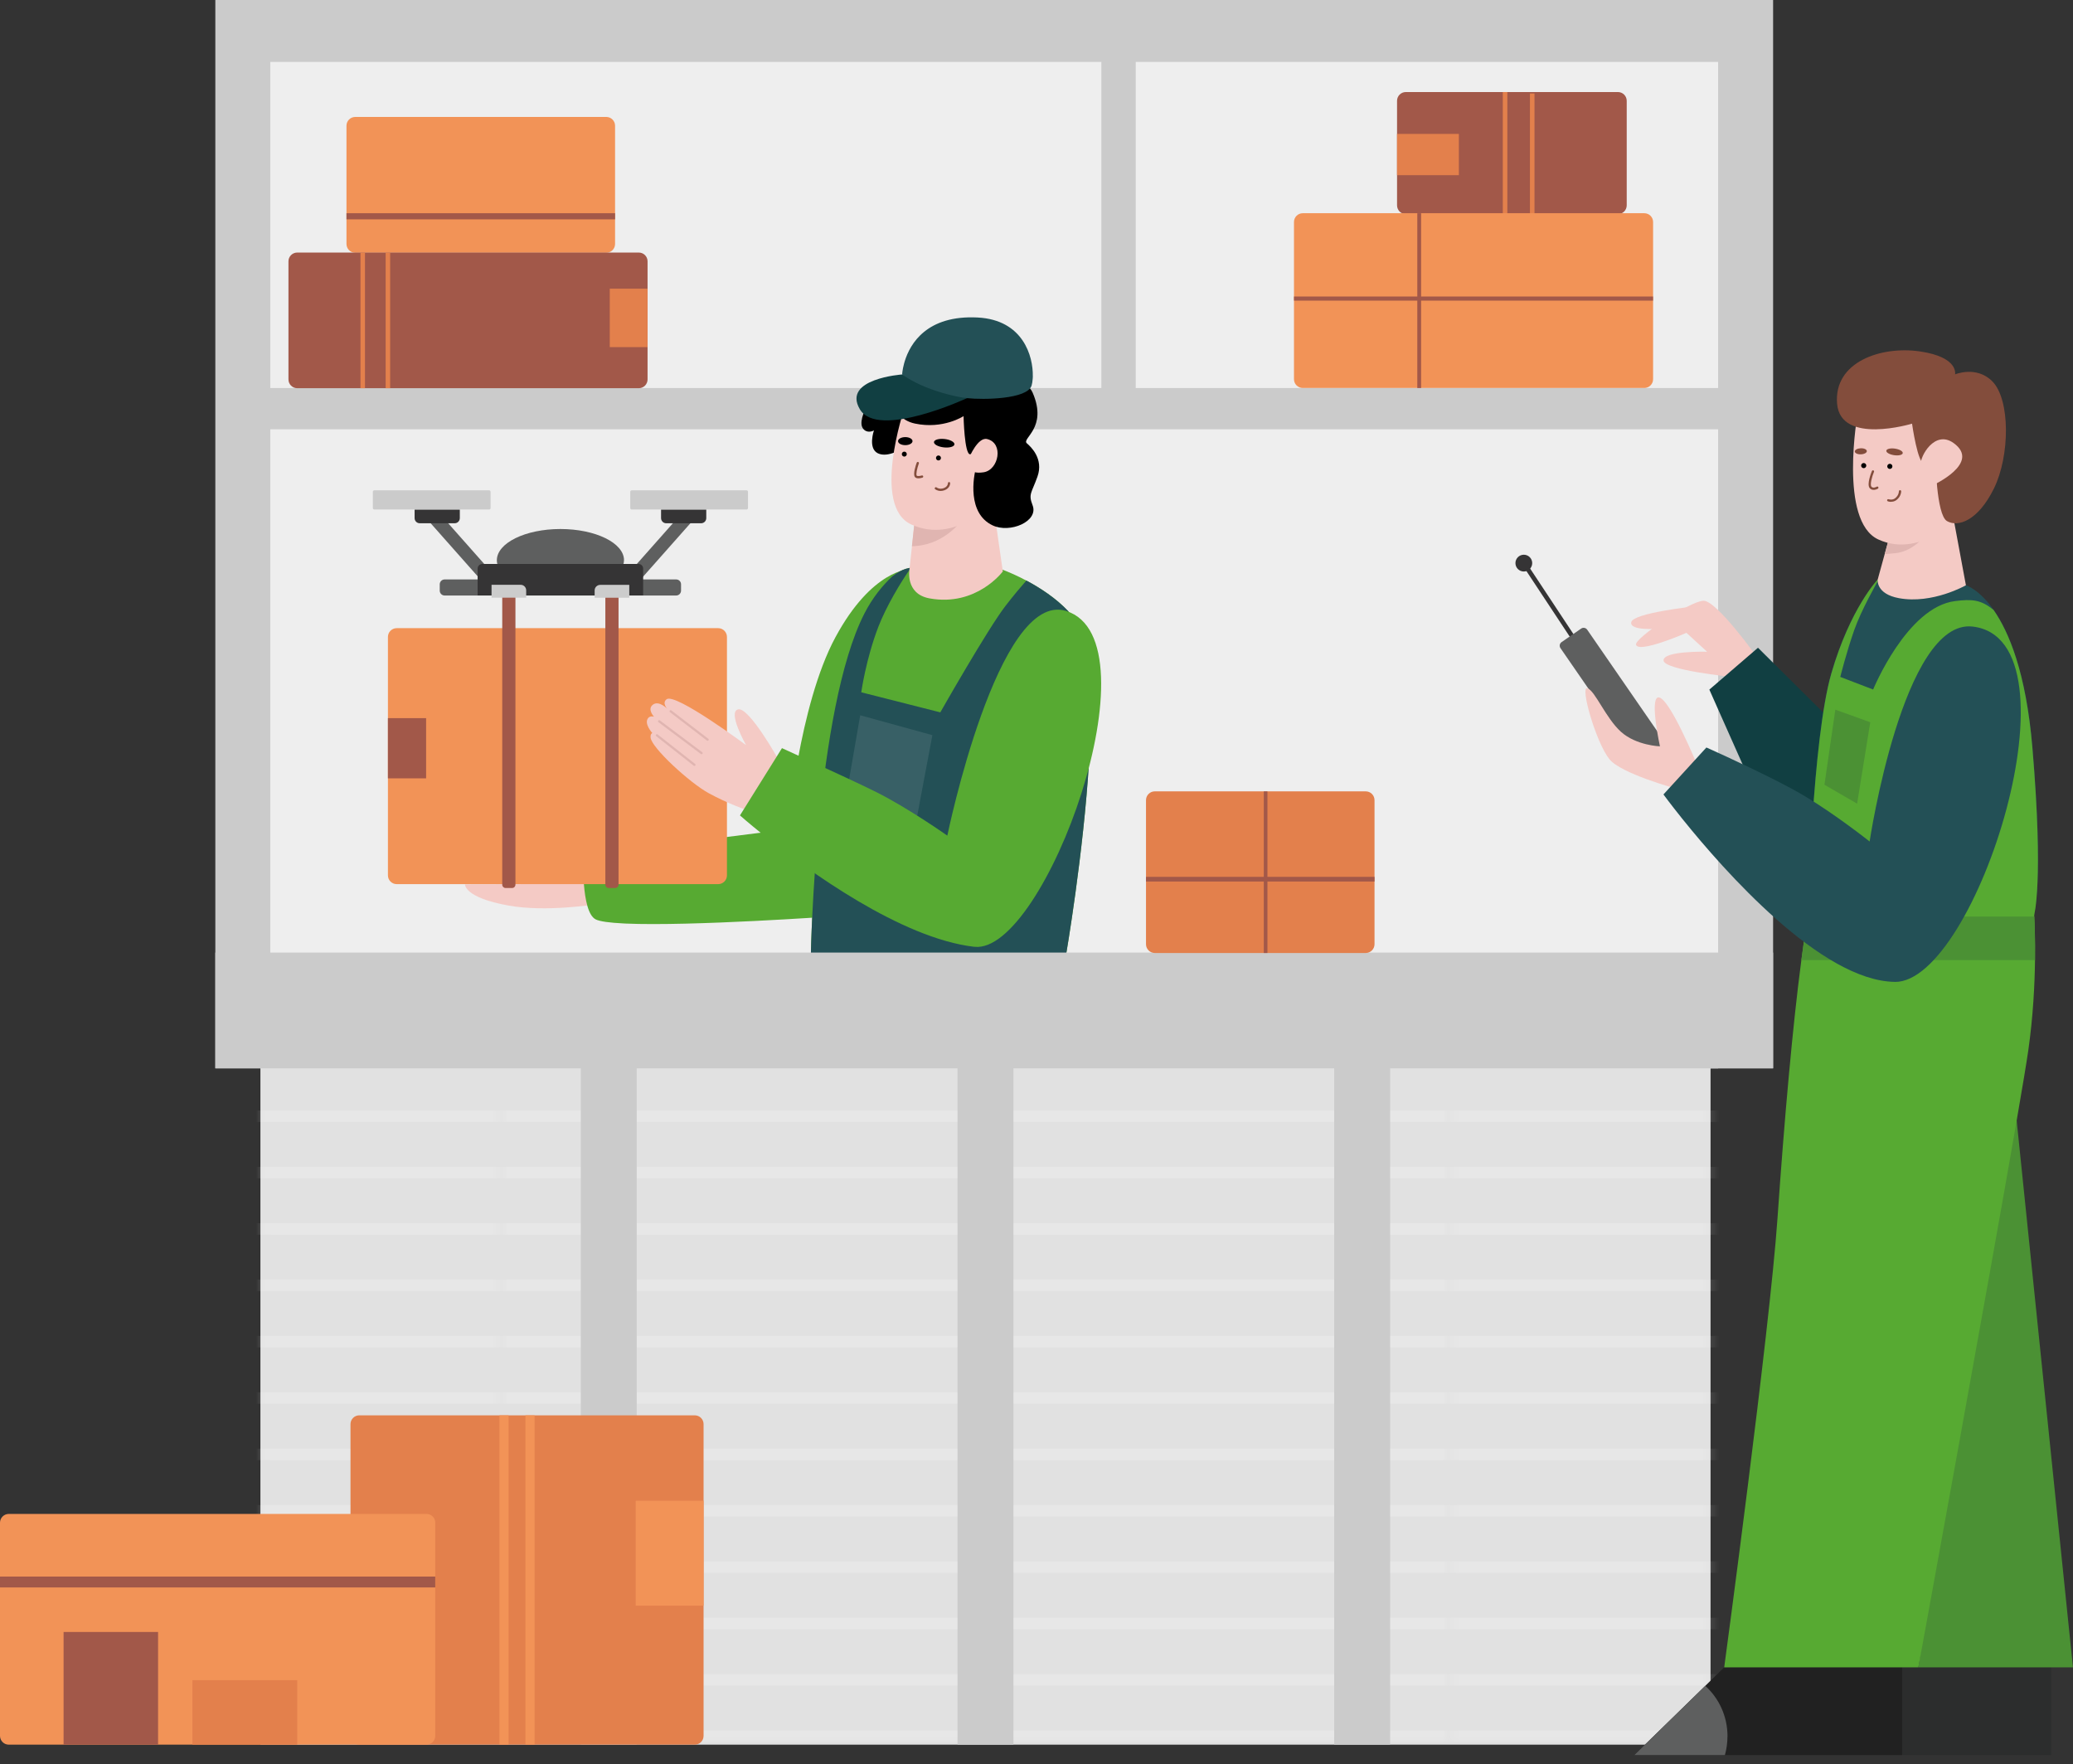 <svg width="255" height="217" viewBox="0 0 255 217" fill="none" xmlns="http://www.w3.org/2000/svg">
    <rect x="0" y="0" width="255" height="217" fill="#333333" stroke="none"/>
    <path d="M218.11 0H26.488V131.395H218.11V0Z" fill="#CBCBCB"/>
    <path d="M211.348 7.615H33.251V131.395H211.348V7.615Z" fill="#EEEEEE"/>
    <path d="M216.63 47.724H30.222V52.799H216.63V47.724Z" fill="#CBCBCB"/>
    <path d="M139.706 5.428H135.477V50.049H139.706V5.428Z" fill="#CBCBCB"/>
    <path d="M73.195 111.232C73.195 111.232 67.185 112.207 62.556 111.375C57.062 110.389 57.199 108.766 57.199 108.766L72.558 108.698L73.189 111.238L73.195 111.232Z" fill="#F4CAC5"/>
    <path d="M111.87 70.001L102.574 112.692C102.574 112.692 84.977 113.946 76.94 113.588C76.845 113.588 76.75 113.578 76.655 113.572C74.991 113.488 73.774 113.33 73.269 113.072C71.436 112.123 71.762 105.177 71.762 105.177L75.328 104.724L75.602 104.692L96.938 101.984C96.938 101.984 98.25 86.759 102.758 78.39C107.267 70.027 111.87 70.001 111.87 70.001Z" fill="#57AA32"/>
    <path d="M89.423 78.338V107.659C89.423 108.255 88.938 108.74 88.343 108.74H48.798C48.203 108.74 47.719 108.255 47.719 107.659V78.338C47.719 77.742 48.203 77.257 48.798 77.257H88.343C88.938 77.257 89.423 77.742 89.423 78.338Z" fill="#F29357"/>
    <path d="M133.97 93.547C133.291 104.967 131.126 117.483 131.126 117.483L99.751 117.203C99.751 117.203 100.315 87.223 106.324 75.471C107.541 73.089 108.736 71.713 109.727 70.918C109.727 70.912 109.737 70.907 109.737 70.907C110.111 70.607 110.459 70.391 110.764 70.232C110.985 70.122 111.191 70.032 111.37 69.974C111.681 69.874 111.912 69.842 112.049 69.832C112.144 69.821 112.192 69.827 112.192 69.827L121.361 69.869H122.804C122.804 69.869 122.999 69.943 123.336 70.069C123.668 70.195 124.142 70.391 124.711 70.644C125.169 70.854 125.696 71.107 126.249 71.402C127.919 72.288 129.899 73.563 131.458 75.228C131.727 75.513 131.985 75.813 132.222 76.119C134.207 78.68 134.413 85.858 133.96 93.536L133.97 93.547Z" fill="#57AA32"/>
    <path d="M95.811 93.515C95.811 93.515 92.172 86.959 90.808 87.244C89.444 87.528 91.772 91.639 91.772 91.639C91.772 91.639 83.081 85.178 82.001 86C81.401 86.453 82.07 87.165 82.07 87.165C82.07 87.165 81.048 86.105 80.311 86.669C79.573 87.233 80.453 88.15 80.453 88.15C80.453 88.15 80.005 87.997 79.747 88.292C79.152 88.972 80.242 90.158 80.242 90.158C80.242 90.158 79.984 90.227 80.031 90.722C80.147 91.966 84.856 96.292 87.184 97.557C89.507 98.827 91.866 99.639 91.866 99.639L95.811 93.52V93.515Z" fill="#F4CAC5"/>
    <path d="M87.042 91.107C87.01 91.107 86.984 91.096 86.957 91.08L82.412 87.591C82.354 87.544 82.338 87.46 82.386 87.397C82.433 87.339 82.517 87.323 82.581 87.37L87.126 90.859C87.184 90.906 87.2 90.991 87.152 91.054C87.126 91.091 87.084 91.107 87.042 91.107Z" fill="#E0B5B1"/>
    <path d="M86.299 92.761C86.273 92.761 86.241 92.751 86.215 92.735L81.001 88.825C80.937 88.777 80.927 88.693 80.974 88.63C81.022 88.567 81.106 88.556 81.169 88.603L86.383 92.514C86.447 92.561 86.457 92.645 86.41 92.709C86.383 92.746 86.341 92.761 86.299 92.761Z" fill="#E0B5B1"/>
    <path d="M85.419 94.205C85.388 94.205 85.362 94.195 85.335 94.174L80.721 90.543C80.663 90.495 80.653 90.411 80.7 90.348C80.748 90.29 80.832 90.279 80.895 90.327L85.509 93.958C85.567 94.005 85.578 94.089 85.53 94.153C85.504 94.189 85.462 94.205 85.419 94.205Z" fill="#E0B5B1"/>
    <path d="M133.97 93.546C133.291 104.966 131.126 117.483 131.126 117.483L99.751 117.203C99.751 117.203 100.315 87.223 106.324 75.471C107.33 73.495 108.589 71.982 109.727 70.918C109.727 70.912 109.737 70.907 109.737 70.907C110.385 70.385 110.949 70.116 111.37 69.974C111.681 69.874 111.912 69.842 112.049 69.832C110.785 71.613 109.01 74.601 108.057 77.062C106.508 81.078 105.945 85.146 105.945 85.146L115.668 87.613C115.668 87.613 121.514 77.32 123.7 74.501C124.737 73.157 125.617 72.124 126.254 71.402C127.924 72.288 129.904 73.563 131.463 75.228C129.82 76.098 127.06 78.121 124.969 82.532C122.531 87.686 130.268 91.876 133.965 93.536L133.97 93.546Z" fill="#235056"/>
    <path d="M111.065 47.724C111.065 47.724 107.72 47.688 106.767 49.59C105.813 51.492 105.782 52.41 106.309 52.868C106.835 53.326 107.504 52.937 107.504 52.937C107.504 52.937 106.73 55.155 107.999 55.756C109.269 56.357 111.102 55.087 111.102 55.087L112.65 47.93L111.065 47.719V47.724Z" fill="black"/>
    <path d="M123.358 70.28C123.358 70.28 120.118 74.649 114.341 73.595C111.296 73.036 111.876 70.001 111.876 70.001L112.181 67.176L112.508 64.151L115.494 63.476L122.162 61.964L123.358 70.28Z" fill="#F4CAC5"/>
    <path d="M118.565 63.656C118.565 63.656 116.805 66.406 113.493 67.039C112.992 67.134 112.56 67.176 112.176 67.176L112.502 64.151L115.489 63.476L118.565 63.661V63.656Z" fill="#E0B5B1"/>
    <path d="M111.238 50.259C111.238 50.259 107.177 62.243 112.086 64.499C117.548 67.007 122.299 61.658 122.299 61.658L122.394 51.413L111.238 50.265V50.259Z" fill="#F4CAC5"/>
    <path d="M112.966 58.828C112.797 58.828 112.624 58.786 112.534 58.654C112.276 58.285 112.681 57.131 112.766 56.905C112.792 56.831 112.871 56.794 112.945 56.82C113.019 56.847 113.055 56.926 113.029 57C112.813 57.59 112.65 58.328 112.766 58.496C112.824 58.581 113.14 58.554 113.387 58.48C113.461 58.459 113.535 58.496 113.561 58.57C113.582 58.644 113.545 58.718 113.472 58.744C113.403 58.765 113.187 58.828 112.971 58.828H112.966Z" fill="#834D3C"/>
    <path d="M115.71 60.383C115.299 60.383 115.041 60.177 115.03 60.167C114.972 60.119 114.962 60.03 115.015 59.972C115.062 59.914 115.152 59.903 115.21 59.951C115.225 59.961 115.568 60.23 116.094 60.035C116.611 59.845 116.605 59.434 116.605 59.429C116.605 59.355 116.663 59.287 116.737 59.287C116.811 59.287 116.879 59.345 116.879 59.419C116.879 59.445 116.89 60.03 116.189 60.293C116.015 60.356 115.857 60.383 115.715 60.383H115.71Z" fill="#834D3C"/>
    <path d="M118.533 51.176C118.533 51.176 116.031 52.831 112.544 52.093C109.058 51.355 109.095 46.876 112.476 45.891C115.857 44.905 125.664 45.158 127.023 48.288C128.925 52.657 125.612 53.922 126.317 54.528C126.813 54.95 128.398 56.431 127.618 58.617C126.897 60.652 126.47 60.741 127.018 62.143C127.792 64.119 124.237 65.637 122.088 64.609C118.986 63.129 119.692 58.723 120.113 57.316L120.534 55.904L120.113 55.377C120.113 55.377 119.865 55.835 119.339 55.872C118.628 55.919 118.528 51.187 118.528 51.187L118.533 51.176Z" fill="black"/>
    <path d="M119.233 56.251C119.233 56.251 120.287 53.727 121.419 53.996C123.5 54.491 122.862 57.801 120.998 58.085C119.133 58.364 119.344 57.347 119.344 57.347L119.239 56.257L119.233 56.251Z" fill="#F4CAC5"/>
    <path d="M117.406 54.654C117.374 54.939 116.784 55.102 116.089 55.023C115.394 54.944 114.856 54.649 114.888 54.365C114.92 54.08 115.51 53.917 116.205 53.996C116.9 54.075 117.437 54.37 117.406 54.654Z" fill="black"/>
    <path d="M112.249 54.254C112.249 54.528 111.849 54.749 111.359 54.749C110.87 54.749 110.469 54.528 110.469 54.254C110.469 53.98 110.87 53.759 111.359 53.759C111.849 53.759 112.249 53.98 112.249 54.254Z" fill="black"/>
    <path d="M115.747 56.325C115.747 56.494 115.61 56.631 115.441 56.631C115.273 56.631 115.136 56.494 115.136 56.325C115.136 56.156 115.273 56.019 115.441 56.019C115.61 56.019 115.747 56.156 115.747 56.325Z" fill="black"/>
    <path d="M111.544 55.851C111.544 56.019 111.407 56.156 111.238 56.156C111.07 56.156 110.933 56.019 110.933 55.851C110.933 55.682 111.07 55.545 111.238 55.545C111.407 55.545 111.544 55.682 111.544 55.851Z" fill="black"/>
    <path opacity="0.1" d="M105.813 87.971L114.693 90.416L112.765 100.661L104.359 96.382L105.813 87.971Z" fill="#F4F4F4"/>
    <path d="M119.86 116.45C110.817 115.406 99.35 107.043 94.015 102.774C93.941 102.716 93.868 102.658 93.799 102.606C92.056 101.204 91.023 100.287 91.023 100.287L96.19 92.013C96.19 92.013 97.728 92.714 99.735 93.636C99.819 93.673 99.898 93.71 99.988 93.752C102.684 94.99 106.113 96.577 107.793 97.42C111.738 99.391 116.531 102.774 116.531 102.774C116.531 102.774 122.752 72.535 131.137 75.139C142.624 78.712 128.503 117.446 119.865 116.444L119.86 116.45Z" fill="#57AA32"/>
    <path d="M110.98 46.054C110.98 46.054 103.559 46.57 105.766 50.328C107.973 54.085 118.965 48.963 118.965 48.963L110.98 46.049V46.054Z" fill="#113F42"/>
    <path d="M127.05 46.275C127.05 46.381 127.044 46.481 127.034 46.576C127.013 46.913 126.96 47.203 126.897 47.419C126.381 49.111 120.972 49.184 118.96 48.968C117.632 48.826 115.531 48.288 113.803 47.582C112.076 46.876 110.97 46.054 110.97 46.054C110.97 46.054 110.996 45.511 111.207 44.726C111.233 44.631 111.259 44.531 111.291 44.431C111.96 42.26 114.014 38.724 120.271 39.05C125.865 39.345 127.097 43.83 127.045 46.27L127.05 46.275Z" fill="#235056"/>
    <path d="M61.781 73.062H63.404V108.808C63.404 109.03 63.224 109.214 62.998 109.214H62.187C61.966 109.214 61.781 109.035 61.781 108.808V73.062Z" fill="#A25849"/>
    <path d="M74.464 73.062H76.087V108.808C76.087 109.03 75.907 109.214 75.681 109.214H74.87C74.649 109.214 74.464 109.035 74.464 108.808V73.062Z" fill="#A25849"/>
    <path d="M210.415 130.057H32.034V214.576H210.415V130.057Z" fill="#E1E1E1"/>
    <g opacity="0.19">
        <mask id="mask0_2048_67597" style="mask-type:luminance" maskUnits="userSpaceOnUse" x="32" y="130" width="179" height="85">
            <path d="M210.415 130.057H32.034V214.576H210.415V130.057Z" fill="white"/>
        </mask>
        <g mask="url(#mask0_2048_67597)">
            <mask id="mask1_2048_67597" style="mask-type:luminance" maskUnits="userSpaceOnUse" x="178" y="113" width="59" height="35">
                <path d="M236.597 113.024H178.266V147.679H236.597V113.024Z" fill="white"/>
            </mask>
            <g mask="url(#mask1_2048_67597)">
                <path d="M236.597 143.511H178.266V144.923H236.597V143.511Z" fill="white"/>
                <path d="M236.597 136.581H178.266V137.993H236.597V136.581Z" fill="white"/>
                <path d="M236.597 129.651H178.266V131.063H236.597V129.651Z" fill="white"/>
            </g>
            <mask id="mask2_2048_67597" style="mask-type:luminance" maskUnits="userSpaceOnUse" x="178" y="147" width="59" height="36">
                <path d="M236.597 147.685H178.266V182.34H236.597V147.685Z" fill="white"/>
            </mask>
            <g mask="url(#mask2_2048_67597)">
                <path d="M236.597 178.171H178.266V179.583H236.597V178.171Z" fill="white"/>
                <path d="M236.597 171.236H178.266V172.648H236.597V171.236Z" fill="white"/>
                <path d="M236.597 164.306H178.266V165.718H236.597V164.306Z" fill="white"/>
                <path d="M236.597 157.376H178.266V158.788H236.597V157.376Z" fill="white"/>
                <path d="M236.597 150.446H178.266V151.858H236.597V150.446Z" fill="white"/>
            </g>
            <mask id="mask3_2048_67597" style="mask-type:luminance" maskUnits="userSpaceOnUse" x="178" y="182" width="59" height="35">
                <path d="M236.597 182.34H178.266V216.995H236.597V182.34Z" fill="white"/>
            </mask>
            <g mask="url(#mask3_2048_67597)">
                <path d="M236.597 212.826H178.266V214.239H236.597V212.826Z" fill="white"/>
                <path d="M236.597 205.896H178.266V207.309H236.597V205.896Z" fill="white"/>
                <path d="M236.597 198.966H178.266V200.379H236.597V198.966Z" fill="white"/>
                <path d="M236.597 192.031H178.266V193.443H236.597V192.031Z" fill="white"/>
                <path d="M236.597 185.101H178.266V186.513H236.597V185.101Z" fill="white"/>
            </g>
            <mask id="mask4_2048_67597" style="mask-type:luminance" maskUnits="userSpaceOnUse" x="119" y="113" width="60" height="35">
                <path d="M178.266 113.024H119.934V147.679H178.266V113.024Z" fill="white"/>
            </mask>
            <g mask="url(#mask4_2048_67597)">
                <path d="M178.266 143.511H119.934V144.923H178.266V143.511Z" fill="white"/>
                <path d="M178.266 136.581H119.934V137.993H178.266V136.581Z" fill="white"/>
                <path d="M178.266 129.651H119.934V131.063H178.266V129.651Z" fill="white"/>
            </g>
            <mask id="mask5_2048_67597" style="mask-type:luminance" maskUnits="userSpaceOnUse" x="119" y="147" width="60" height="36">
                <path d="M178.266 147.685H119.934V182.34H178.266V147.685Z" fill="white"/>
            </mask>
            <g mask="url(#mask5_2048_67597)">
                <path d="M178.266 178.171H119.934V179.583H178.266V178.171Z" fill="white"/>
                <path d="M178.266 171.236H119.934V172.648H178.266V171.236Z" fill="white"/>
                <path d="M178.266 164.306H119.934V165.718H178.266V164.306Z" fill="white"/>
                <path d="M178.266 157.376H119.934V158.788H178.266V157.376Z" fill="white"/>
                <path d="M178.266 150.446H119.934V151.858H178.266V150.446Z" fill="white"/>
            </g>
            <mask id="mask6_2048_67597" style="mask-type:luminance" maskUnits="userSpaceOnUse" x="119" y="182" width="60" height="35">
                <path d="M178.266 182.34H119.934V216.995H178.266V182.34Z" fill="white"/>
            </mask>
            <g mask="url(#mask6_2048_67597)">
                <path d="M178.266 212.826H119.934V214.239H178.266V212.826Z" fill="white"/>
                <path d="M178.266 205.896H119.934V207.309H178.266V205.896Z" fill="white"/>
                <path d="M178.266 198.966H119.934V200.379H178.266V198.966Z" fill="white"/>
                <path d="M178.266 192.031H119.934V193.443H178.266V192.031Z" fill="white"/>
                <path d="M178.266 185.101H119.934V186.513H178.266V185.101Z" fill="white"/>
            </g>
            <mask id="mask7_2048_67597" style="mask-type:luminance" maskUnits="userSpaceOnUse" x="61" y="113" width="59" height="35">
                <path d="M119.934 113.024H61.602V147.679H119.934V113.024Z" fill="white"/>
            </mask>
            <g mask="url(#mask7_2048_67597)">
                <path d="M119.934 143.511H61.602V144.923H119.934V143.511Z" fill="white"/>
                <path d="M119.934 136.581H61.602V137.993H119.934V136.581Z" fill="white"/>
                <path d="M119.934 129.651H61.602V131.063H119.934V129.651Z" fill="white"/>
            </g>
            <mask id="mask8_2048_67597" style="mask-type:luminance" maskUnits="userSpaceOnUse" x="61" y="147" width="59" height="36">
                <path d="M119.934 147.685H61.602V182.34H119.934V147.685Z" fill="white"/>
            </mask>
            <g mask="url(#mask8_2048_67597)">
                <path d="M119.934 178.171H61.602V179.583H119.934V178.171Z" fill="white"/>
                <path d="M119.934 171.236H61.602V172.648H119.934V171.236Z" fill="white"/>
                <path d="M119.934 164.306H61.602V165.718H119.934V164.306Z" fill="white"/>
                <path d="M119.934 157.376H61.602V158.788H119.934V157.376Z" fill="white"/>
                <path d="M119.934 150.446H61.602V151.858H119.934V150.446Z" fill="white"/>
            </g>
            <mask id="mask9_2048_67597" style="mask-type:luminance" maskUnits="userSpaceOnUse" x="61" y="182" width="59" height="35">
                <path d="M119.934 182.34H61.602V216.995H119.934V182.34Z" fill="white"/>
            </mask>
            <g mask="url(#mask9_2048_67597)">
                <path d="M119.934 212.826H61.602V214.239H119.934V212.826Z" fill="white"/>
                <path d="M119.934 205.896H61.602V207.309H119.934V205.896Z" fill="white"/>
                <path d="M119.934 198.966H61.602V200.379H119.934V198.966Z" fill="white"/>
                <path d="M119.934 192.031H61.602V193.443H119.934V192.031Z" fill="white"/>
                <path d="M119.934 185.101H61.602V186.513H119.934V185.101Z" fill="white"/>
            </g>
            <mask id="mask10_2048_67597" style="mask-type:luminance" maskUnits="userSpaceOnUse" x="3" y="113" width="59" height="35">
                <path d="M61.603 113.024H3.271V147.679H61.603V113.024Z" fill="white"/>
            </mask>
            <g mask="url(#mask10_2048_67597)">
                <path d="M61.603 143.511H3.271V144.923H61.603V143.511Z" fill="white"/>
                <path d="M61.603 136.581H3.271V137.993H61.603V136.581Z" fill="white"/>
                <path d="M61.603 129.651H3.271V131.063H61.603V129.651Z" fill="white"/>
            </g>
            <mask id="mask11_2048_67597" style="mask-type:luminance" maskUnits="userSpaceOnUse" x="3" y="147" width="59" height="36">
                <path d="M61.603 147.685H3.271V182.34H61.603V147.685Z" fill="white"/>
            </mask>
            <g mask="url(#mask11_2048_67597)">
                <path d="M61.603 178.171H3.271V179.583H61.603V178.171Z" fill="white"/>
                <path d="M61.603 171.236H3.271V172.648H61.603V171.236Z" fill="white"/>
                <path d="M61.603 164.306H3.271V165.718H61.603V164.306Z" fill="white"/>
                <path d="M61.603 157.376H3.271V158.788H61.603V157.376Z" fill="white"/>
                <path d="M61.603 150.446H3.271V151.858H61.603V150.446Z" fill="white"/>
            </g>
            <mask id="mask12_2048_67597" style="mask-type:luminance" maskUnits="userSpaceOnUse" x="3" y="182" width="59" height="35">
                <path d="M61.603 182.34H3.271V216.995H61.603V182.34Z" fill="white"/>
            </mask>
            <g mask="url(#mask12_2048_67597)">
                <path d="M61.603 212.826H3.271V214.239H61.603V212.826Z" fill="white"/>
                <path d="M61.603 205.896H3.271V207.309H61.603V205.896Z" fill="white"/>
                <path d="M61.603 198.966H3.271V200.379H61.603V198.966Z" fill="white"/>
                <path d="M61.603 192.031H3.271V193.443H61.603V192.031Z" fill="white"/>
                <path d="M61.603 185.101H3.271V186.513H61.603V185.101Z" fill="white"/>
            </g>
        </g>
    </g>
    <path d="M171.003 129.277H164.119V214.571H171.003V129.277Z" fill="#CBCBCB"/>
    <path d="M124.664 129.277H117.785V214.571H124.664V129.277Z" fill="#CBCBCB"/>
    <path d="M78.325 129.277H71.446V214.571H78.325V129.277Z" fill="#CBCBCB"/>
    <path d="M218.11 117.156H26.488V131.395H218.11V117.156Z" fill="#CBCBCB"/>
    <path d="M200.103 12.4V25.253C200.103 25.849 199.618 26.334 199.023 26.334H172.93C172.335 26.334 171.851 25.849 171.851 25.253V12.4C171.851 11.805 172.335 11.32 172.93 11.32H199.023C199.618 11.32 200.103 11.805 200.103 12.4Z" fill="#A25849"/>
    <path d="M179.456 16.469H171.851V21.544H179.456V16.469Z" fill="#E3804C"/>
    <path d="M185.418 11.32H184.86V26.334H185.418V11.32Z" fill="#E3804C"/>
    <path d="M188.758 11.499H188.199V26.513H188.758V11.499Z" fill="#E3804C"/>
    <path d="M203.347 27.303V46.639C203.347 47.234 202.862 47.719 202.267 47.719H160.253C159.657 47.719 159.173 47.234 159.173 46.639V27.303C159.173 26.708 159.657 26.223 160.253 26.223H202.267C202.862 26.223 203.347 26.708 203.347 27.303Z" fill="#F29357"/>
    <path d="M203.342 36.468H159.173V36.974H203.342V36.468Z" fill="#A25849"/>
    <path d="M174.811 26.223H174.342V47.724H174.811V26.223Z" fill="#A25849"/>
    <path d="M187.982 69.564L187.521 69.869L193.485 78.893L193.947 78.588L187.982 69.564Z" fill="#353435"/>
    <path d="M194.499 77.309L192.089 78.974C191.847 79.141 191.787 79.473 191.954 79.715L201.744 93.898C201.911 94.14 202.242 94.201 202.484 94.034L204.894 92.369C205.135 92.202 205.196 91.87 205.029 91.629L195.239 77.444C195.072 77.203 194.74 77.142 194.499 77.309Z" fill="#5E5F5F"/>
    <path d="M234.006 204.01V215.856H201.035L209.762 207.346L212.095 205.069L234.006 204.01Z" fill="#212121"/>
    <path d="M252.324 204.01H234.006V215.851H252.324V204.01Z" fill="#2C2D2D"/>
    <path d="M255 205.069H235.976C235.976 205.069 235.976 205.053 235.986 205.021L247.178 129.156L248.069 137.803L254.995 205.074L255 205.069Z" fill="#4B9134"/>
    <path d="M250.328 118.083C250.291 121.114 250.091 125.034 249.506 129.15C249.296 130.621 248.785 133.693 248.074 137.798C244.577 158.04 236.297 203.33 235.986 205.021C235.981 205.053 235.976 205.069 235.976 205.069H212.095C212.095 205.069 217.699 163.589 218.647 149.877C219.495 137.608 220.533 125.983 221.586 118.083C221.939 115.412 222.218 113.483 222.324 112.724C222.355 112.497 222.376 112.371 222.376 112.371L250.207 112.265C250.207 112.265 250.217 112.423 250.233 112.724C250.275 113.562 250.354 115.491 250.323 118.083H250.328Z" fill="#57AA32"/>
    <path d="M208.314 74.591C208.314 74.591 200.893 75.392 200.661 76.519C200.424 77.647 204.09 77.32 204.09 77.32L208.319 74.596L208.314 74.591Z" fill="#F4CAC5"/>
    <path d="M216.114 80.793C216.114 80.793 211.184 73.885 209.562 73.885C207.94 73.885 200.961 78.543 201.25 79.312C201.651 80.372 207.45 77.832 207.45 77.832L209.988 80.156C209.988 80.156 204.632 80.013 204.632 81.215C204.632 82.416 213.085 83.26 213.085 83.26L216.114 80.793Z" fill="#F4CAC5"/>
    <path d="M225.484 88.83L224.847 102.084L215.408 96.371L211.653 87.934L211.537 87.671L210.268 84.814L216.251 79.666L218.51 81.911L218.711 82.111L225.484 88.83Z" fill="#113F42"/>
    <path d="M250.212 112.339L222.382 112.128C222.382 112.128 222.945 90.759 225.273 82.77C227.601 74.78 230.978 71.281 230.978 71.281L231.488 71.313L241.827 71.982C241.827 71.982 243.429 72.435 245.235 75.012C247.115 77.689 249.222 82.664 250.002 91.813C251.413 108.35 250.212 112.339 250.212 112.339Z" fill="#235056"/>
    <path d="M250.212 112.587L222.382 112.376C222.382 112.376 222.945 90.88 225.273 82.838C227.601 74.801 230.978 71.276 230.978 71.276L231.141 71.181C230.841 71.745 228.971 74.986 228.086 77.5C227.101 80.319 226.374 83.254 226.374 83.254L230.414 84.804C230.414 84.804 234.57 74.664 240.49 73.927C242.549 73.668 243.687 73.737 245.235 75.028C247.115 77.721 249.222 82.727 250.002 91.929C251.413 108.561 250.212 112.582 250.212 112.582V112.587Z" fill="#57AA32"/>
    <path d="M241.828 71.982C241.828 71.982 237.714 74.332 233.585 73.568C230.73 73.041 230.978 71.281 230.978 71.281L231.072 70.923L231.836 68.145L232.526 65.637L234.243 65.031L235.096 64.773L240.205 63.239L241.685 71.218L241.828 71.982Z" fill="#F4CAC5"/>
    <path d="M237.672 64.583C237.672 64.583 236.108 67.713 233.163 68.035C232.663 68.088 232.215 68.124 231.841 68.145L232.531 65.637L234.248 65.031L235.102 64.773L237.677 64.578L237.672 64.583Z" fill="#E0B5B1"/>
    <path d="M228.512 50.839C228.512 50.839 226.142 64.093 231.051 66.349C236.513 68.857 241.69 62.965 241.69 62.965L241.148 52.979L228.512 50.839Z" fill="#F4CAC5"/>
    <path d="M208.835 94.237C208.835 94.237 205.264 85.494 203.953 85.779C202.925 86 204.19 91.792 204.19 91.792C204.19 91.792 201.277 91.697 199.397 90.005C197.516 88.314 196.205 84.93 195.262 84.646C194.324 84.366 196.342 91.365 197.985 93.388C199.407 95.138 206.065 96.962 206.065 96.962L208.835 94.237Z" fill="#F4CAC5"/>
    <path d="M235.207 52.104C235.207 52.104 226.4 54.781 225.979 49.638C225.558 44.494 231.404 42.518 236.192 43.224C240.985 43.93 240.49 46.043 240.49 46.043C240.49 46.043 243.123 44.942 245.067 46.892C247.3 49.126 247.252 56.056 245.277 60.072C243.302 64.088 240.837 64.868 239.499 64.088C238.162 63.313 238.088 56.336 238.088 56.336C238.088 56.336 237.593 56.9 236.75 57.042C235.907 57.184 235.202 52.109 235.202 52.109L235.207 52.104Z" fill="#834D3C"/>
    <path d="M236.26 57.158C236.166 56.125 237.998 52.836 240.3 54.481C243.771 56.963 237.719 59.698 237.719 59.698L236.266 57.158H236.26Z" fill="#F4CAC5"/>
    <path d="M234.058 55.73C234.027 55.951 233.547 56.067 232.989 55.983C232.431 55.898 232.004 55.656 232.036 55.429C232.067 55.208 232.547 55.092 233.105 55.176C233.663 55.261 234.09 55.503 234.058 55.73Z" fill="#834D3C"/>
    <path d="M229.639 55.477C229.65 55.682 229.323 55.861 228.913 55.877C228.502 55.893 228.17 55.74 228.159 55.535C228.149 55.329 228.475 55.15 228.886 55.134C229.292 55.118 229.629 55.271 229.639 55.477Z" fill="#834D3C"/>
    <path d="M232.784 57.358C232.784 57.532 232.642 57.674 232.468 57.674C232.294 57.674 232.152 57.532 232.152 57.358C232.152 57.184 232.294 57.042 232.468 57.042C232.642 57.042 232.784 57.184 232.784 57.358Z" fill="black"/>
    <path d="M229.571 57.263C229.571 57.437 229.429 57.579 229.255 57.579C229.081 57.579 228.939 57.437 228.939 57.263C228.939 57.089 229.081 56.947 229.255 56.947C229.429 56.947 229.571 57.089 229.571 57.263Z" fill="black"/>
    <path d="M230.466 60.246C230.287 60.246 230.108 60.188 229.977 60.014C229.624 59.545 230.156 58.196 230.266 57.927C230.298 57.859 230.377 57.822 230.445 57.853C230.514 57.88 230.551 57.964 230.519 58.032C230.272 58.633 230.008 59.598 230.198 59.845C230.403 60.119 230.862 59.861 230.862 59.856C230.93 59.819 231.014 59.84 231.051 59.909C231.088 59.977 231.067 60.056 231.004 60.098C230.877 60.172 230.677 60.251 230.472 60.251L230.466 60.246Z" fill="#834D3C"/>
    <path d="M232.621 61.721C232.399 61.721 232.236 61.663 232.226 61.658C232.152 61.632 232.115 61.553 232.141 61.484C232.168 61.41 232.247 61.374 232.315 61.4C232.315 61.4 232.768 61.558 233.121 61.279C233.584 60.915 233.584 60.446 233.584 60.425C233.584 60.351 233.642 60.288 233.721 60.283C233.79 60.283 233.858 60.341 233.864 60.414C233.864 60.441 233.874 61.042 233.295 61.49C233.068 61.669 232.821 61.711 232.621 61.711V61.721Z" fill="#834D3C"/>
    <path d="M225.763 87.281L230.061 88.83L228.444 98.843L224.425 96.514L225.763 87.281Z" fill="#4B9134"/>
    <path d="M212.496 213.553C212.496 214.349 212.385 215.124 212.18 215.856H201.04L209.767 207.345C211.442 208.853 212.501 211.077 212.501 213.553H212.496Z" fill="#5E5F5F"/>
    <path d="M250.328 118.083H221.592C221.945 115.412 222.224 113.483 222.329 112.724H250.239C250.281 113.562 250.36 115.491 250.328 118.083Z" fill="#4B9134"/>
    <path d="M233.09 120.761C224.036 120.655 212.053 107.053 207.018 100.798C206.955 100.724 206.897 100.65 206.839 100.577C205.438 98.827 204.622 97.71 204.622 97.71L209.904 91.934C209.904 91.934 211.079 92.456 212.749 93.23C212.833 93.273 212.912 93.309 213.001 93.352C215.751 94.627 219.68 96.519 222.024 97.926C225.9 100.25 229.982 103.496 229.982 103.496C229.982 103.496 234.106 76.056 242.665 77.062C256.475 78.685 243.07 120.887 233.084 120.766L233.09 120.761Z" fill="#235056"/>
    <path d="M188.478 69.257C188.478 69.827 188.015 70.29 187.446 70.29C186.877 70.29 186.414 69.827 186.414 69.257C186.414 68.688 186.877 68.225 187.446 68.225C188.015 68.225 188.478 68.688 188.478 69.257Z" fill="#353435"/>
    <path d="M52.417 88.324H47.719V95.728H52.417V88.324Z" fill="#A25849"/>
    <path d="M76.755 68.904C76.755 71.028 73.079 71.476 68.76 71.476C64.441 71.476 61.118 71.023 61.118 68.904C61.118 66.786 64.62 65.063 68.939 65.063C73.258 65.063 76.761 66.781 76.761 68.904H76.755Z" fill="#5E5F5F"/>
    <path d="M83.176 71.265H54.692C54.361 71.265 54.092 71.534 54.092 71.866V72.641C54.092 72.972 54.361 73.242 54.692 73.242H83.176C83.508 73.242 83.776 72.972 83.776 72.641V71.866C83.776 71.534 83.508 71.265 83.176 71.265Z" fill="#5E5F5F"/>
    <path d="M59.282 71.471L60.488 70.401L53.78 62.83L52.574 63.9L59.282 71.471Z" fill="#5E5F5F"/>
    <path d="M85.329 63.901L84.123 62.831L77.414 70.402L78.62 71.472L85.329 63.901Z" fill="#5E5F5F"/>
    <path d="M59.322 69.363H78.551C78.862 69.363 79.115 69.616 79.115 69.927V73.236H58.753V69.927C58.753 69.616 59.006 69.363 59.316 69.363H59.322Z" fill="#353435"/>
    <path d="M81.311 62.665H86.879V63.724C86.879 64.072 86.594 64.356 86.247 64.356H81.949C81.601 64.356 81.317 64.072 81.317 63.724V62.665H81.311Z" fill="#353435"/>
    <path d="M50.995 62.665H56.562V63.724C56.562 64.072 56.277 64.356 55.93 64.356H51.632C51.284 64.356 51 64.072 51 63.724V62.665H50.995Z" fill="#353435"/>
    <path d="M60.17 60.304H46.039C45.943 60.304 45.865 60.382 45.865 60.478V62.491C45.865 62.587 45.943 62.665 46.039 62.665H60.17C60.266 62.665 60.344 62.587 60.344 62.491V60.478C60.344 60.382 60.266 60.304 60.17 60.304Z" fill="#CBCBCB"/>
    <path d="M91.835 60.304H77.704C77.608 60.304 77.53 60.382 77.53 60.478V62.491C77.53 62.587 77.608 62.665 77.704 62.665H91.835C91.931 62.665 92.009 62.587 92.009 62.491V60.478C92.009 60.382 91.931 60.304 91.835 60.304Z" fill="#CBCBCB"/>
    <path d="M73.827 71.929H77.408V73.516H73.147V72.614C73.147 72.24 73.453 71.935 73.827 71.935V71.929Z" fill="#CCCCCC"/>
    <path d="M60.465 71.924H64.046C64.42 71.924 64.726 72.23 64.726 72.604V73.505H60.465V71.919V71.924Z" fill="#CCCCCC"/>
    <path d="M75.66 15.462V30.007C75.66 30.602 75.175 31.087 74.58 31.087H43.7C43.105 31.087 42.62 30.602 42.62 30.007V15.462C42.62 14.867 43.105 14.382 43.7 14.382H74.58C75.175 14.382 75.66 14.867 75.66 15.462Z" fill="#F29357"/>
    <path d="M78.578 31.061H36.563C35.967 31.061 35.483 31.545 35.483 32.141V46.665C35.483 47.262 35.967 47.746 36.563 47.746H78.578C79.174 47.746 79.657 47.262 79.657 46.665V32.141C79.657 31.545 79.174 31.061 78.578 31.061Z" fill="#A25849"/>
    <path d="M79.658 35.504H75.007V42.692H79.658V35.504Z" fill="#E3804C"/>
    <path d="M44.896 31.061H44.343V47.746H44.896V31.061Z" fill="#E3804C"/>
    <path d="M47.992 31.061H47.44V47.746H47.992V31.061Z" fill="#E3804C"/>
    <path d="M75.66 26.223H42.62V26.977H75.66V26.223Z" fill="#A25849"/>
    <path d="M169.08 98.411V116.128C169.08 116.724 168.595 117.209 168 117.209H142.05C141.45 117.209 140.97 116.724 140.97 116.128V98.411C140.97 97.815 141.455 97.33 142.05 97.33H168C168.595 97.33 169.08 97.815 169.08 98.411Z" fill="#E3804C"/>
    <path d="M169.08 107.844H140.97V108.418H169.08V107.844Z" fill="#A25849"/>
    <path d="M155.907 97.33H155.459V117.209H155.907V97.33Z" fill="#A25849"/>
    <path d="M86.547 175.151V213.496C86.547 214.091 86.062 214.576 85.467 214.576H44.195C43.6 214.576 43.115 214.091 43.115 213.496V175.151C43.115 174.556 43.6 174.071 44.195 174.071H85.467C86.062 174.071 86.547 174.556 86.547 175.151Z" fill="#E3804C"/>
    <path d="M86.547 184.574H78.199V197.475H86.547V184.574Z" fill="#F29357"/>
    <path d="M62.561 174.071H61.434V214.571H62.561V174.071Z" fill="#F29357"/>
    <path d="M65.763 174.071H64.636V214.571H65.763V174.071Z" fill="#F29357"/>
    <path d="M53.539 187.278V213.496C53.539 214.091 53.054 214.576 52.459 214.576H1.08C0.485 214.576 0 214.091 0 213.496V187.278C0 186.682 0.485 186.197 1.08 186.197H52.464C53.059 186.197 53.544 186.682 53.544 187.278H53.539Z" fill="#F29357"/>
    <path d="M36.563 206.639H23.67V214.576H36.563V206.639Z" fill="#E3804C"/>
    <path d="M19.445 200.716H7.821V214.571H19.445V200.716Z" fill="#A25849"/>
    <path d="M53.539 193.902H0V195.24H53.539V193.902Z" fill="#A25849"/>
</svg>
